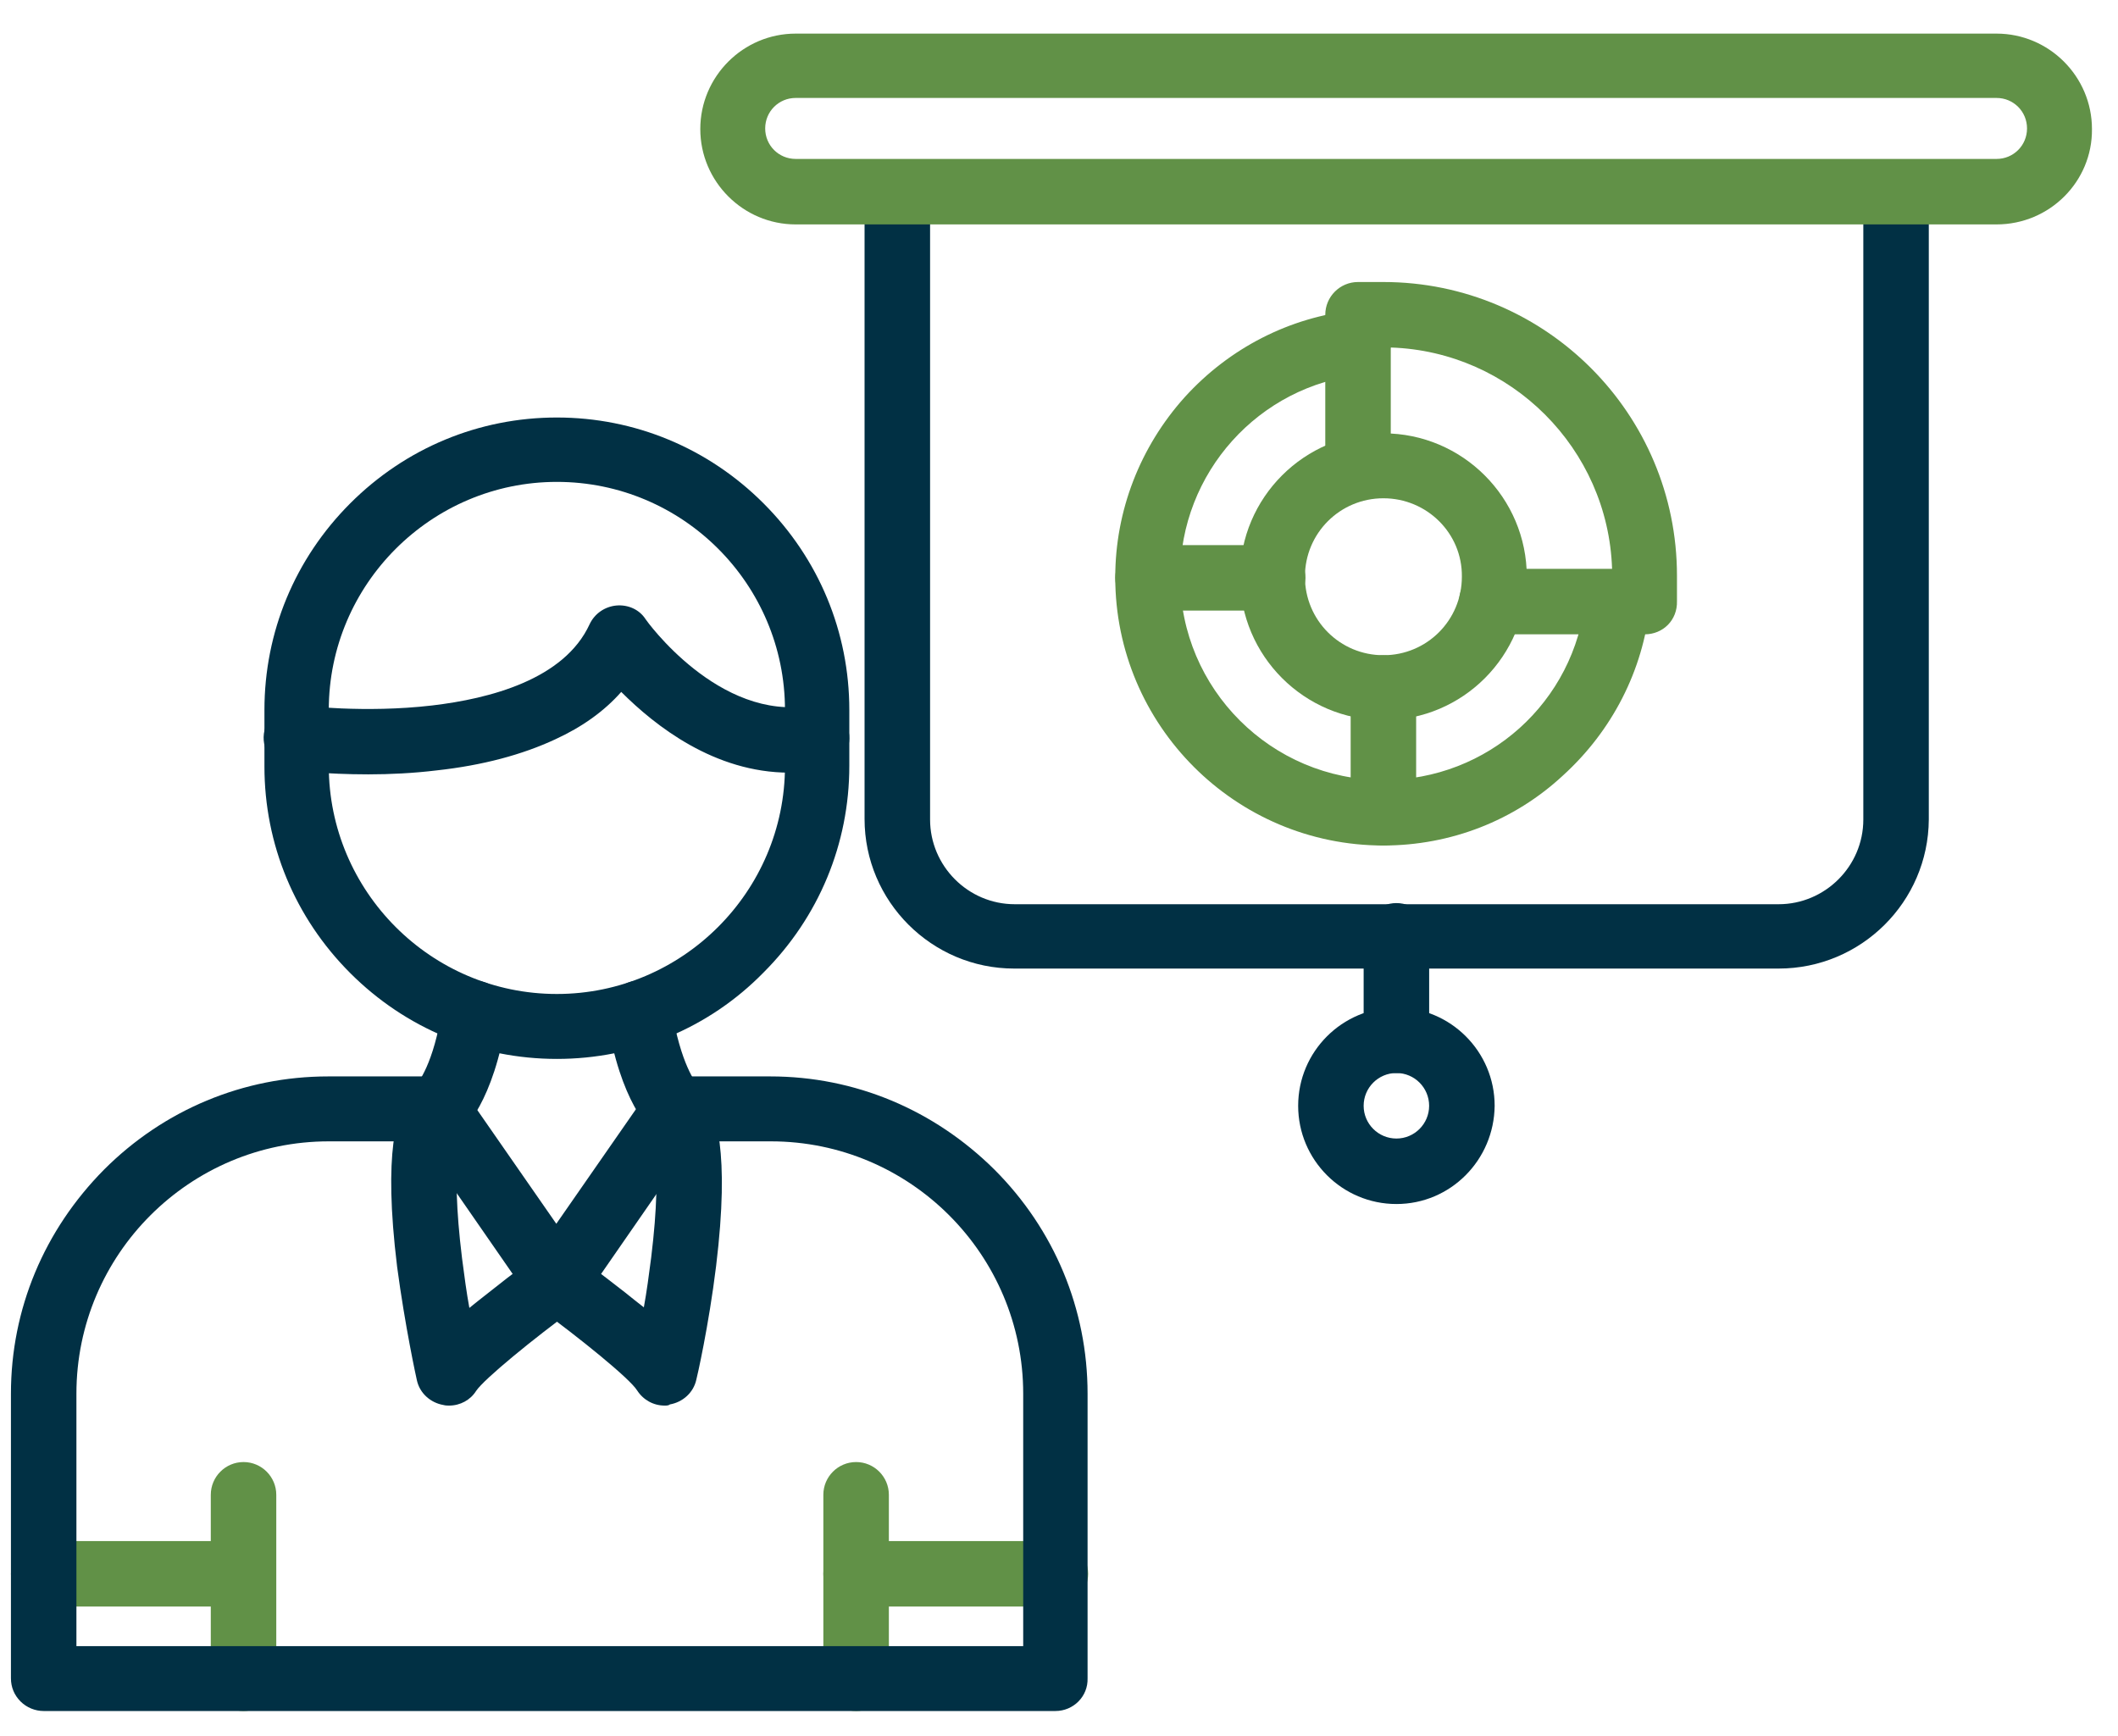 <svg width="61" height="50" viewBox="0 0 61 50" fill="none" xmlns="http://www.w3.org/2000/svg">
<path fill-rule="evenodd" clip-rule="evenodd" d="M7.014 49.276C6.494 49.276 6.071 48.854 6.071 48.333V43.049C6.071 42.529 6.494 42.106 7.014 42.106C7.534 42.106 7.957 42.529 7.957 43.049V48.333C7.941 48.854 7.518 49.276 7.014 49.276Z" fill="#619147"/>
<path fill-rule="evenodd" clip-rule="evenodd" d="M24.657 49.276C24.136 49.276 23.713 48.854 23.713 48.333V43.049C23.713 42.529 24.136 42.106 24.657 42.106C25.177 42.106 25.6 42.529 25.6 43.049V48.333C25.6 48.854 25.177 49.276 24.657 49.276Z" fill="#619147"/>
<path fill-rule="evenodd" clip-rule="evenodd" d="M7.014 46.268H1.258C0.738 46.268 0.315 45.846 0.315 45.325C0.315 44.805 0.738 44.382 1.258 44.382H6.998C7.518 44.382 7.941 44.805 7.941 45.325C7.941 45.846 7.518 46.268 7.014 46.268Z" fill="#619147"/>
<path fill-rule="evenodd" clip-rule="evenodd" d="M30.396 46.268H24.657C24.136 46.268 23.713 45.846 23.713 45.325C23.713 44.805 24.136 44.382 24.657 44.382H30.396C30.917 44.382 31.339 44.805 31.339 45.325C31.339 45.846 30.917 46.268 30.396 46.268Z" fill="#619147"/>
<path fill-rule="evenodd" clip-rule="evenodd" d="M51.226 27.894H29.209C26.835 27.894 24.9 25.959 24.9 23.585V5.537C24.9 5.016 25.323 4.594 25.843 4.594C26.364 4.594 26.787 5.016 26.787 5.537V23.602C26.787 24.935 27.876 26.041 29.226 26.041H51.226C52.559 26.041 53.665 24.951 53.665 23.602V5.537C53.665 5.016 54.087 4.594 54.608 4.594C55.128 4.594 55.551 5.016 55.551 5.537V23.602C55.535 25.976 53.6 27.894 51.226 27.894Z" fill="#013044"/>
<path fill-rule="evenodd" clip-rule="evenodd" d="M40.218 30.903C39.697 30.903 39.274 30.48 39.274 29.959V26.951C39.274 26.431 39.697 26.008 40.218 26.008C40.738 26.008 41.161 26.431 41.161 26.951V29.959C41.144 30.48 40.722 30.903 40.218 30.903Z" fill="#013044"/>
<path fill-rule="evenodd" clip-rule="evenodd" d="M40.218 34.675C38.657 34.675 37.388 33.407 37.388 31.846C37.388 30.285 38.657 29.016 40.218 29.016C41.778 29.016 43.047 30.285 43.047 31.846C43.031 33.407 41.778 34.675 40.218 34.675ZM40.218 30.902C39.697 30.902 39.274 31.325 39.274 31.846C39.274 32.366 39.697 32.789 40.218 32.789C40.738 32.789 41.16 32.366 41.16 31.846C41.16 31.325 40.738 30.902 40.218 30.902Z" fill="#013044"/>
<path fill-rule="evenodd" clip-rule="evenodd" d="M30.396 49.276H1.258C1.014 49.276 0.77 49.179 0.591 49C0.413 48.821 0.315 48.593 0.315 48.333V40.138C0.315 37.699 1.274 35.423 2.998 33.683C4.721 31.959 7.014 31 9.453 31H12.591C12.9 31 13.177 31.146 13.356 31.407L16.022 35.244L18.689 31.407C18.868 31.146 19.16 31 19.453 31H22.185C24.624 31 26.9 31.959 28.64 33.683C30.364 35.407 31.323 37.699 31.323 40.138V48.333C31.339 48.854 30.917 49.276 30.396 49.276ZM2.201 47.407H29.469V40.138C29.469 36.138 26.217 32.87 22.201 32.87H19.957L16.803 37.423C16.624 37.683 16.331 37.829 16.038 37.829C15.73 37.829 15.453 37.683 15.274 37.423L12.12 32.87H9.469C5.469 32.87 2.201 36.122 2.201 40.138V47.407Z" fill="#013044"/>
<path fill-rule="evenodd" clip-rule="evenodd" d="M16.038 30.496C13.795 30.496 11.681 29.618 10.087 28.024C8.494 26.431 7.616 24.317 7.616 22.073V20.447C7.616 18.203 8.494 16.09 10.087 14.496C11.681 12.902 13.795 12.024 16.038 12.024C18.282 12.024 20.396 12.902 21.99 14.496C23.583 16.09 24.461 18.203 24.461 20.447V22.057C24.461 24.301 23.583 26.415 21.99 28.008C20.413 29.618 18.282 30.496 16.038 30.496ZM16.038 13.878C12.429 13.878 9.469 16.821 9.469 20.447V22.057C9.469 25.667 12.412 28.626 16.038 28.626C19.648 28.626 22.608 25.683 22.608 22.057V20.447C22.608 16.821 19.665 13.878 16.038 13.878Z" fill="#013044"/>
<path fill-rule="evenodd" clip-rule="evenodd" d="M12.608 32.886C12.331 32.886 12.071 32.772 11.876 32.545C11.551 32.154 11.6 31.585 11.973 31.26C12.022 31.211 12.494 30.659 12.738 29.032C12.819 28.528 13.291 28.171 13.811 28.252C14.315 28.333 14.673 28.805 14.591 29.325C14.217 31.732 13.356 32.545 13.193 32.675C13.03 32.805 12.819 32.886 12.608 32.886Z" fill="#013044"/>
<path fill-rule="evenodd" clip-rule="evenodd" d="M19.469 32.886C19.258 32.886 19.047 32.821 18.884 32.675C18.721 32.545 17.86 31.732 17.486 29.325C17.404 28.821 17.762 28.333 18.266 28.252C18.77 28.171 19.258 28.528 19.339 29.032C19.599 30.659 20.055 31.211 20.104 31.26C20.477 31.585 20.51 32.154 20.201 32.545C20.022 32.756 19.746 32.886 19.469 32.886Z" fill="#013044"/>
<path fill-rule="evenodd" clip-rule="evenodd" d="M10.608 22.301C9.356 22.301 8.461 22.187 8.413 22.187C7.909 22.122 7.535 21.65 7.6 21.13C7.665 20.626 8.136 20.252 8.657 20.317C8.705 20.317 10.494 20.545 12.445 20.317C14.104 20.122 16.25 19.569 16.982 17.976C17.128 17.667 17.421 17.472 17.746 17.439C18.087 17.407 18.413 17.553 18.591 17.829C18.608 17.862 20.705 20.789 23.356 20.317C23.86 20.22 24.348 20.561 24.445 21.081C24.543 21.585 24.201 22.073 23.681 22.171C23.356 22.236 23.047 22.252 22.738 22.252C20.575 22.252 18.868 20.902 17.892 19.927C17.404 20.48 16.77 20.935 15.99 21.293C15.047 21.732 13.909 22.041 12.575 22.187C11.909 22.268 11.226 22.301 10.608 22.301Z" fill="#013044"/>
<path fill-rule="evenodd" clip-rule="evenodd" d="M19.144 40.48C18.819 40.48 18.526 40.317 18.348 40.041C18.136 39.699 16.689 38.529 15.486 37.651C15.063 37.342 14.982 36.756 15.274 36.35C15.583 35.927 16.169 35.846 16.575 36.138C16.608 36.155 17.258 36.642 17.99 37.212C18.185 37.374 18.38 37.52 18.543 37.651C18.624 37.212 18.689 36.724 18.754 36.22C19.112 33.309 18.738 32.545 18.673 32.415C18.396 31.976 18.543 31.39 18.982 31.13C19.421 30.854 20.006 31 20.266 31.439C20.608 32.008 21.03 33.13 20.624 36.464C20.413 38.187 20.071 39.683 20.055 39.732C19.974 40.106 19.665 40.382 19.291 40.447C19.258 40.48 19.193 40.48 19.144 40.48Z" fill="#013044"/>
<path fill-rule="evenodd" clip-rule="evenodd" d="M12.933 40.48C12.884 40.48 12.835 40.48 12.77 40.463C12.396 40.398 12.087 40.122 12.006 39.748C11.99 39.683 11.664 38.187 11.437 36.48C11.03 33.146 11.437 32.024 11.794 31.455C12.071 31.016 12.64 30.87 13.079 31.146C13.518 31.423 13.664 31.992 13.388 32.431C13.307 32.561 12.949 33.325 13.307 36.236C13.372 36.74 13.437 37.228 13.518 37.667C13.681 37.537 13.86 37.39 14.071 37.228C14.803 36.642 15.453 36.171 15.486 36.154C15.908 35.846 16.494 35.943 16.786 36.366C17.095 36.789 16.998 37.374 16.575 37.667C15.372 38.545 13.941 39.715 13.713 40.057C13.55 40.317 13.258 40.48 12.933 40.48Z" fill="#013044"/>
<path fill-rule="evenodd" clip-rule="evenodd" d="M57.502 6.463H22.916C21.404 6.463 20.169 5.228 20.169 3.716C20.169 2.203 21.404 0.968 22.916 0.968H57.502C59.014 0.968 60.25 2.203 60.25 3.716C60.266 5.228 59.03 6.463 57.502 6.463ZM22.916 2.821C22.429 2.821 22.038 3.211 22.038 3.699C22.038 4.187 22.429 4.577 22.916 4.577H57.502C57.99 4.577 58.38 4.187 58.38 3.699C58.38 3.211 57.99 2.821 57.502 2.821H22.916Z" fill="#619147"/>
<path fill-rule="evenodd" clip-rule="evenodd" d="M39.843 20.74C37.566 20.74 35.713 18.886 35.713 16.61C35.713 14.333 37.566 12.48 39.843 12.48C42.119 12.48 43.973 14.333 43.973 16.61C43.973 18.886 42.136 20.74 39.843 20.74ZM39.843 14.35C38.591 14.35 37.583 15.358 37.583 16.61C37.583 17.862 38.591 18.87 39.843 18.87C41.095 18.87 42.103 17.862 42.103 16.61C42.119 15.358 41.095 14.35 39.843 14.35Z" fill="#619147"/>
<path fill-rule="evenodd" clip-rule="evenodd" d="M39.843 24.35C35.583 24.35 32.12 20.886 32.12 16.626C32.12 14.707 32.835 12.87 34.12 11.439C35.404 10.024 37.144 9.13 39.03 8.935C39.55 8.886 40.006 9.244 40.055 9.764C40.103 10.285 39.746 10.74 39.225 10.789C36.25 11.098 33.989 13.618 33.989 16.61C33.989 19.846 36.624 22.464 39.843 22.464C42.851 22.464 45.355 20.22 45.664 17.228C45.713 16.707 46.185 16.35 46.689 16.398C47.209 16.447 47.567 16.919 47.518 17.423C47.323 19.309 46.429 21.049 45.014 22.334C43.616 23.634 41.778 24.35 39.843 24.35Z" fill="#619147"/>
<path fill-rule="evenodd" clip-rule="evenodd" d="M47.372 18.268H42.965C42.445 18.268 42.022 17.846 42.022 17.325C42.022 16.805 42.445 16.382 42.965 16.382H46.429C46.315 12.919 43.518 10.122 40.055 10.008V13.472C40.055 13.992 39.632 14.415 39.111 14.415C38.591 14.415 38.169 13.992 38.169 13.472V9.065C38.169 8.545 38.591 8.122 39.111 8.122H39.843C44.51 8.122 48.298 11.911 48.298 16.577V17.309C48.315 17.862 47.892 18.268 47.372 18.268Z" fill="#619147"/>
<path fill-rule="evenodd" clip-rule="evenodd" d="M39.843 24.35C39.323 24.35 38.9 23.927 38.9 23.407V19.813C38.9 19.293 39.323 18.87 39.843 18.87C40.363 18.87 40.786 19.293 40.786 19.813V23.407C40.786 23.927 40.363 24.35 39.843 24.35Z" fill="#619147"/>
<path fill-rule="evenodd" clip-rule="evenodd" d="M36.656 17.585H33.063C32.542 17.585 32.12 17.163 32.12 16.642C32.12 16.122 32.542 15.699 33.063 15.699H36.656C37.176 15.699 37.599 16.122 37.599 16.642C37.583 17.163 37.16 17.585 36.656 17.585Z" fill="#619147"/>
</svg>

